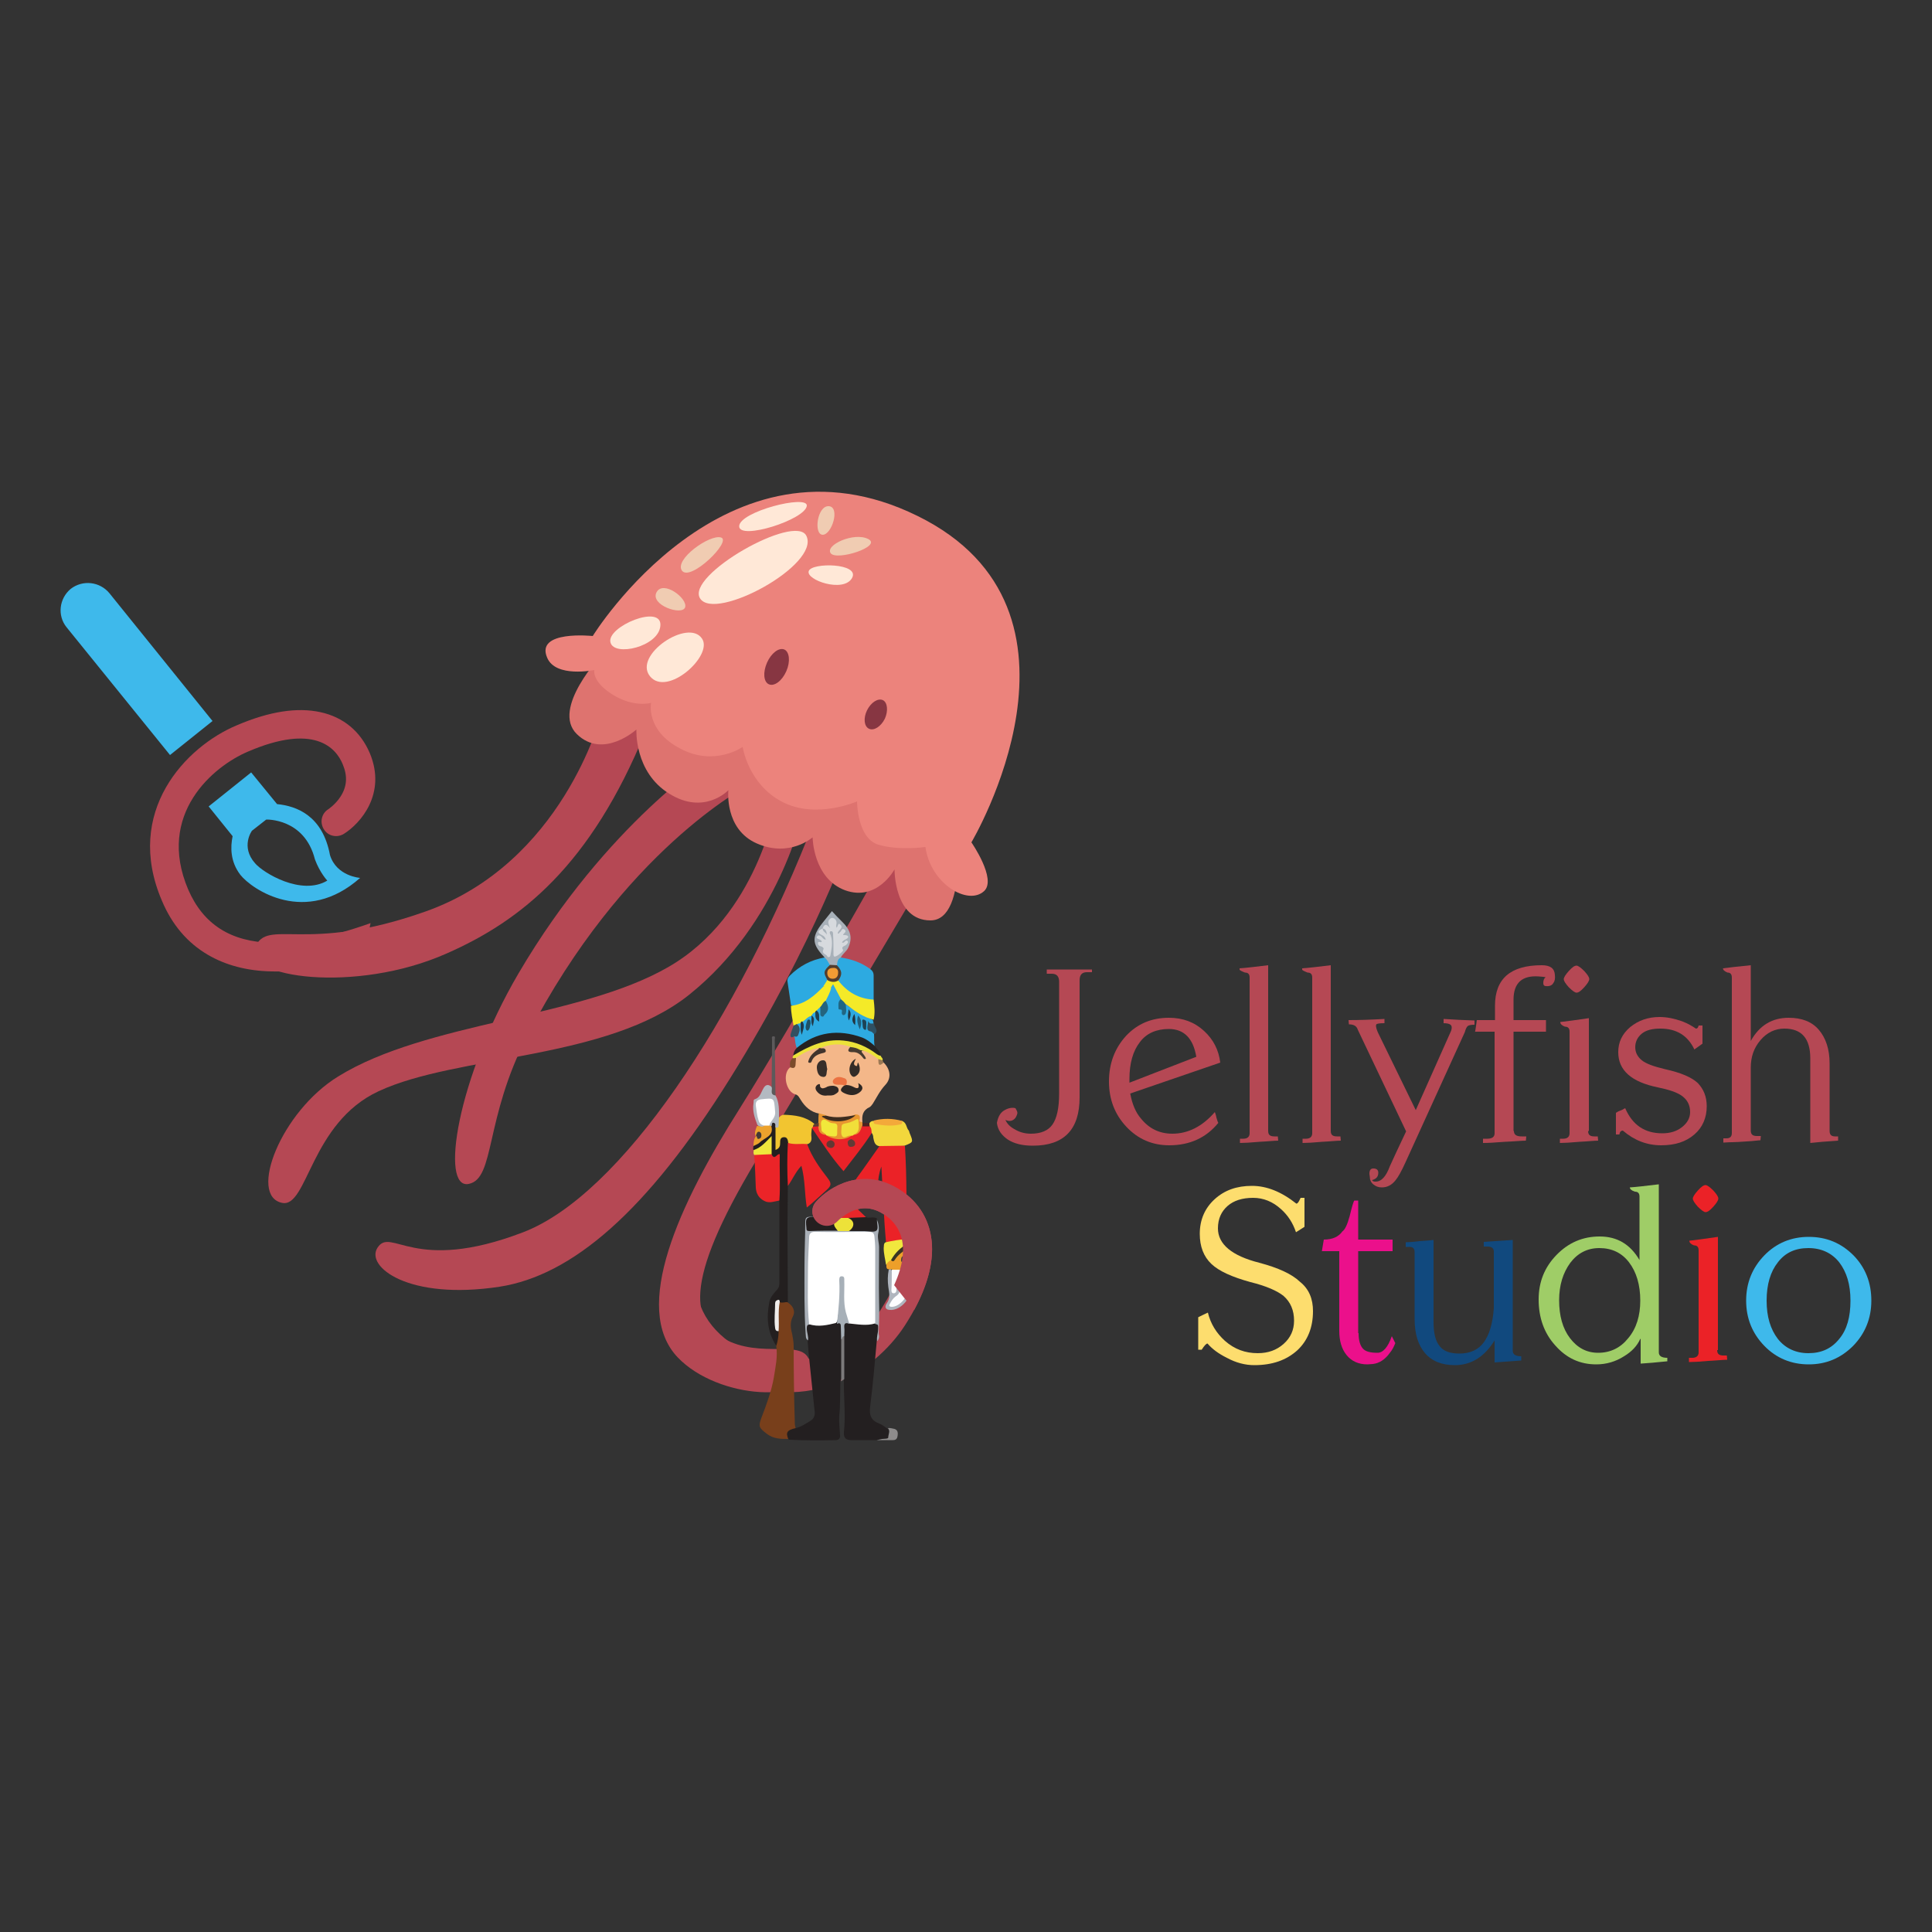 <?xml version="1.0" encoding="UTF-8"?> <svg xmlns="http://www.w3.org/2000/svg" xmlns:xlink="http://www.w3.org/1999/xlink" version="1.1" id="Layer_1" x="0px" y="0px" viewBox="0 0 500 500" style="enable-background:new 0 0 500 500;" xml:space="preserve"><rect x="0" y="0" width="500" height="500" fill="#333333" stroke="none"/> <style type="text/css"> .st0{fill:#B54854;} .st1{fill:#DE736F;} .st2{fill:#EC837C;} .st3{fill:#FFE8D7;} .st4{fill:#F0CCB2;} .st5{fill:#873642;} .st6{fill:#FDDD6E;} .st7{fill:#EB108B;} .st8{fill:#11497E;} .st9{fill:#9FCD67;} .st10{fill:#EB2227;} .st11{fill:#3EB9EB;} .st12{fill-rule:evenodd;clip-rule:evenodd;fill:#F4B789;} .st13{fill-rule:evenodd;clip-rule:evenodd;fill:#231F20;} .st14{fill-rule:evenodd;clip-rule:evenodd;fill:#EB2227;} .st15{fill-rule:evenodd;clip-rule:evenodd;fill:#783F1B;} .st16{fill-rule:evenodd;clip-rule:evenodd;fill:#231F1F;} .st17{fill-rule:evenodd;clip-rule:evenodd;fill:#2EAAE1;} .st18{fill-rule:evenodd;clip-rule:evenodd;fill:#2DAAE1;} .st19{fill-rule:evenodd;clip-rule:evenodd;fill:#EB2428;} .st20{fill-rule:evenodd;clip-rule:evenodd;fill:#EA2228;} .st21{fill-rule:evenodd;clip-rule:evenodd;fill:#F2C530;} .st22{fill-rule:evenodd;clip-rule:evenodd;fill:#AAB1B9;} .st23{fill-rule:evenodd;clip-rule:evenodd;fill:#F2D73C;} .st24{fill-rule:evenodd;clip-rule:evenodd;fill:#F4EA28;} .st25{fill-rule:evenodd;clip-rule:evenodd;fill:#F7EB24;} .st26{fill-rule:evenodd;clip-rule:evenodd;fill:#252221;} .st27{fill-rule:evenodd;clip-rule:evenodd;fill:#A8B1B9;} .st28{fill-rule:evenodd;clip-rule:evenodd;fill:#E92629;} .st29{fill-rule:evenodd;clip-rule:evenodd;fill:#ECE239;} .st30{fill-rule:evenodd;clip-rule:evenodd;fill:#B3B9C1;} .st31{fill-rule:evenodd;clip-rule:evenodd;fill:#242020;} .st32{fill-rule:evenodd;clip-rule:evenodd;fill:#E89630;} .st33{fill-rule:evenodd;clip-rule:evenodd;fill:#AFB5BE;} .st34{fill-rule:evenodd;clip-rule:evenodd;fill:#F1E73E;} .st35{fill-rule:evenodd;clip-rule:evenodd;fill:#ED9F2A;} .st36{fill-rule:evenodd;clip-rule:evenodd;fill:#5C5A5B;} .st37{fill-rule:evenodd;clip-rule:evenodd;fill:#ECA22D;} .st38{fill-rule:evenodd;clip-rule:evenodd;fill:#EFE63C;} .st39{fill-rule:evenodd;clip-rule:evenodd;fill:#F3A93A;} .st40{fill-rule:evenodd;clip-rule:evenodd;fill:#7C7A7B;} .st41{fill-rule:evenodd;clip-rule:evenodd;fill:#8E8C8C;} .st42{fill-rule:evenodd;clip-rule:evenodd;fill:#335060;} .st43{fill-rule:evenodd;clip-rule:evenodd;fill:#393523;} .st44{fill-rule:evenodd;clip-rule:evenodd;fill:#2F5062;} .st45{fill-rule:evenodd;clip-rule:evenodd;fill:#7C4C2B;} .st46{fill-rule:evenodd;clip-rule:evenodd;fill:#4C2321;} .st47{fill-rule:evenodd;clip-rule:evenodd;fill:#9C7954;} .st48{fill-rule:evenodd;clip-rule:evenodd;fill:#5F3C2E;} .st49{fill-rule:evenodd;clip-rule:evenodd;fill:#2F2826;} .st50{fill-rule:evenodd;clip-rule:evenodd;fill:#2D2724;} .st51{fill-rule:evenodd;clip-rule:evenodd;fill:#372E2A;} .st52{fill-rule:evenodd;clip-rule:evenodd;fill:#332B27;} .st53{fill-rule:evenodd;clip-rule:evenodd;fill:#3D2D1F;} .st54{fill-rule:evenodd;clip-rule:evenodd;fill:#EB7242;} .st55{fill-rule:evenodd;clip-rule:evenodd;fill:#41342D;} .st56{fill-rule:evenodd;clip-rule:evenodd;fill:#473B30;} .st57{fill-rule:evenodd;clip-rule:evenodd;fill:#FFFFFF;} .st58{fill-rule:evenodd;clip-rule:evenodd;fill:#A7B0B8;} .st59{fill-rule:evenodd;clip-rule:evenodd;fill:#F0EDEB;} .st60{fill-rule:evenodd;clip-rule:evenodd;fill:#24647E;} .st61{fill-rule:evenodd;clip-rule:evenodd;fill:#206683;} .st62{fill-rule:evenodd;clip-rule:evenodd;fill:#1E5166;} .st63{fill-rule:evenodd;clip-rule:evenodd;fill:#205D7B;} .st64{fill-rule:evenodd;clip-rule:evenodd;fill:#1D4052;} .st65{fill-rule:evenodd;clip-rule:evenodd;fill:#1D4356;} .st66{fill-rule:evenodd;clip-rule:evenodd;fill:#1F394A;} .st67{fill-rule:evenodd;clip-rule:evenodd;fill:#213340;} .st68{fill-rule:evenodd;clip-rule:evenodd;fill:#223C4D;} .st69{fill-rule:evenodd;clip-rule:evenodd;fill:#213746;} .st70{fill-rule:evenodd;clip-rule:evenodd;fill:#513D2E;} .st71{fill-rule:evenodd;clip-rule:evenodd;fill:#F1DF3A;} .st72{fill-rule:evenodd;clip-rule:evenodd;fill:#633733;} .st73{fill-rule:evenodd;clip-rule:evenodd;fill:#633B36;} .st74{fill-rule:evenodd;clip-rule:evenodd;fill:#241F1F;} .st75{fill-rule:evenodd;clip-rule:evenodd;fill:#EDE239;} .st76{fill-rule:evenodd;clip-rule:evenodd;fill:#D7DADE;} .st77{fill-rule:evenodd;clip-rule:evenodd;fill:#F1E83B;} .st78{fill-rule:evenodd;clip-rule:evenodd;fill:#FCFDFF;} .st79{fill-rule:evenodd;clip-rule:evenodd;fill:#48403A;} .st80{fill-rule:evenodd;clip-rule:evenodd;fill:#433936;} .st81{fill-rule:evenodd;clip-rule:evenodd;fill:#F29C34;} </style> <g> <g> <g id="XMLID_115_"> <path id="XMLID_133_" class="st0" d="M155.4,185.5c0,0-9.9,37.9-45.3,50.4c-31.3,11.1-40.8,1.5-44.1,9.3c-3.3,7.8,26,12,49.5,1.6 c19.4-8.5,37.4-22.9,51.5-57.4l-2-6.1L155.4,185.5z"></path> <path id="XMLID_132_" class="st0" d="M184.6,195.6c0,0-27.5,17.3-50.4,56.3c-15.9,27.1-20.4,56-12.9,54.5 c6.9-1.4,4-16.8,15.2-38.4c24.8-48,56.9-64.6,56.9-64.6L184.6,195.6z"></path> <path id="XMLID_131_" class="st0" d="M200.8,208.1c0,0-4.7,28.9-27.9,42.2c-23.1,13.3-62.5,14.1-85.4,28.3 c-14.8,9.1-23.3,30.9-14.5,32.7c6.6,1.4,7.3-20.7,25-28.9c20.4-9.5,59.2-8,80.4-25c23.3-18.7,29.3-46.8,29.3-46.8L200.8,208.1z"></path> <path id="XMLID_130_" class="st0" d="M220.8,215.1c0,0-9.7,28.5-31.8,63.9c-21.7,34.8-41.1,51.1-59.7,54 c-23.6,3.6-34.8-5.2-31.6-10.1c3.6-5.5,9.3,6.9,37.7-4c25-9.6,55.1-54,75.8-107.6L220.8,215.1z"></path> <path id="XMLID_129_" class="st0" d="M229.5,221.7c0,0-22.8,40.8-38.2,65.4c-15.5,24.5-28,51.5-15.9,64.2 c10.5,11,34.7,12.1,34.3,2.4c-0.3-7.8-10.7-2.2-20.6-6.4c-10.5-4.4-12.6-15,6.6-47c19.2-32,43-72.2,43-72.2l-3.8-4.2L229.5,221.7 z"></path> <path id="XMLID_128_" class="st1" d="M155.8,169.4c0,0-13.3,14-6.5,20.6c6.8,6.6,15.4-1.2,15.4-1.2s-0.6,11,8.5,16.6 c9.1,5.7,15.3-0.9,15.3-0.9s-1.1,10.1,7.4,13.8c8.5,3.7,14.4-1.6,14.4-1.6s0.1,10.6,8.4,13.7c8.3,3,12.8-5.4,12.8-5.4 s-0.1,13.2,9.3,13.2c10.1,0,6.7-27.3,6.7-27.3L155.8,169.4z"></path> <path id="XMLID_127_" class="st2" d="M153.4,164.6c0,0,34.2-55.6,84-31.1c49.8,24.4,14,84.5,14,84.5s6.6,9.5,3.3,12.6 c-4.2,3.9-13.9-1.9-15.2-11.4c0,0-6.8,1-12.2-0.6c-5.5-1.7-5.5-11.2-5.5-11.2s-10.6,4.7-19.4,0.1c-8.8-4.6-10.2-14.2-10.2-14.2 s-7.3,5.2-16.2,0.4c-9-4.7-7.5-11.8-7.5-11.8s-4.4,1.3-9.9-2.1c-5.5-3.4-4.8-6.4-4.8-6.4s-10,2.1-12.2-3.2 C138.5,163,153.4,164.6,153.4,164.6z"></path> <path id="XMLID_126_" class="st3" d="M208.7,138.7c-2.8-6-31.4,10.2-27.5,16.2C185.1,160.9,212.3,146.2,208.7,138.7z"></path> <path id="XMLID_125_" class="st4" d="M169.9,153.3c-1.7,3.3,6.6,6.1,7.4,3.9C178.1,154.9,171.6,150,169.9,153.3z"></path> <path id="XMLID_124_" class="st3" d="M181.7,165.3c-3.5-5.4-17.9,4.2-13.5,9.7C172.6,180.5,184.6,169.7,181.7,165.3z"></path> <path id="XMLID_123_" class="st4" d="M224.7,139.5c-3.7-1.9-11.3,1.6-9.7,3.7C216.6,145.2,228.4,141.4,224.7,139.5z"></path> <path id="XMLID_122_" class="st3" d="M220.5,149.6c-2.2,3.9-12,0.5-11.2-1.8C210,145.5,222.7,145.7,220.5,149.6z"></path> <path id="XMLID_121_" class="st4" d="M214.5,131c-3-0.2-4,7.3-1.6,7.4C215.3,138.4,217.5,131.2,214.5,131z"></path> <path id="XMLID_120_" class="st4" d="M186.6,139.1c-2.9-0.9-12.2,5.7-10.1,8.6C178.7,150.6,189.5,140,186.6,139.1z"></path> <path id="XMLID_119_" class="st5" d="M203.5,173.7c-1.1,2.5-3.1,4-4.5,3.4c-1.4-0.6-1.6-3.1-0.5-5.6c1.1-2.5,3.1-4,4.5-3.4 C204.3,168.7,204.6,171.2,203.5,173.7z"></path> <path id="XMLID_118_" class="st5" d="M229,186c-1,2-2.8,3.2-4.1,2.6c-1.3-0.6-1.5-2.8-0.5-4.8c1-2,2.8-3.2,4.1-2.6 C229.7,181.8,229.9,184,229,186z"></path> <path id="XMLID_117_" class="st3" d="M170.9,162c0.6-5.9-14.1,0.2-12.9,4.3C159,170,170.4,167.4,170.9,162z"></path> <path id="XMLID_116_" class="st3" d="M208.8,130.9c0.3-3-17.5,1.5-17.5,5.3C191.3,139.9,208.4,134.5,208.8,130.9z"></path> </g> <g> <path class="st0" d="M274.1,254.1c0-1.4-0.6-2.1-1.9-2.1h-1.3v-1.1h11.7v0.7h-1.3c-1.3,0-1.9,0.7-1.9,2.1V284 c0,8.3-4,12.5-12.1,12.5c-2.7,0-4.8-0.5-6.5-1.6c-1.6-1.1-2.6-2.5-2.8-4.3c0.3-1.6,0.9-2.7,2-3.3c0.7-0.4,1.4-0.6,2-0.6 c0.2,0,0.5,0,0.8,0.1c0.3,0.5,0.5,0.9,0.5,1.2c0,0.3-0.2,0.8-0.5,1.3c-0.4,0.5-0.9,0.8-1.5,0.8c-0.4,0-0.8-0.1-1.1-0.3 c0.4,1,1.2,1.8,2.3,2.4c1.3,0.8,2.7,1.2,4.3,1.2c2.6,0,4.5-0.8,5.6-2.4c1.1-1.6,1.7-4.2,1.7-8V254.1z"></path> <path class="st0" d="M315.3,290.6c-3.1,3.8-7.3,5.8-12.7,5.8c-4.4,0-8.1-1.6-11.1-4.8c-3-3.2-4.5-7.1-4.5-11.7 c0-4.7,1.5-8.6,4.4-11.8c3-3.2,6.7-4.7,11.1-4.7c3.6,0,6.6,1.1,9.1,3.4c2.4,2.2,3.8,4.9,4.2,8.2l-23.3,8c0.5,2.7,1.4,4.9,2.8,6.5 c2.1,2.6,4.8,3.9,8.1,3.9c4.1,0,7.8-1.9,11-5.6c0.1,0.3,0.3,0.8,0.4,1.4C315,289.8,315.1,290.3,315.3,290.6z M292.3,280.2 c3.8-1.5,9.6-3.7,17.3-6.7c-0.8-4.8-3.2-7.2-7.1-7.2c-3.2,0-5.8,1.1-7.5,3.4c-1.8,2.3-2.7,5.5-2.7,9.5V280.2z"></path> <path class="st0" d="M320.8,250.9v-0.3c1.6-0.1,4.1-0.4,7.4-0.8v42.9c0,1,0.5,1.4,1.6,1.4h0.9l0.1,1.1c-1.1,0-2.7,0.2-4.9,0.3 c-2.2,0.2-3.9,0.3-5,0.3v-1.1h0.9c1,0,1.6-0.5,1.6-1.4V253c0-0.9-0.4-1.3-1.2-1.3C321.2,251.3,320.8,251.1,320.8,250.9z"></path> <path class="st0" d="M337,250.9v-0.3c1.6-0.1,4.1-0.4,7.4-0.8v42.9c0,1,0.5,1.4,1.6,1.4h0.9l0.1,1.1c-1.1,0-2.7,0.2-4.9,0.3 c-2.2,0.2-3.9,0.3-5,0.3v-1.1h0.9c1,0,1.6-0.5,1.6-1.4V253c0-0.9-0.4-1.3-1.2-1.3C337.4,251.3,337,251.1,337,250.9z"></path> <path class="st0" d="M373.6,264.8v-1.1c2.7,0.2,5.3,0.3,8,0.4v1.1c-0.8,0-1.4,0.1-1.7,0.3s-0.6,0.8-0.8,1.6l-15.4,33.8 c-1,2.2-1.9,3.8-2.5,4.5c-1,1.3-2.2,1.9-3.6,1.9c-0.9,0-1.6-0.3-2.2-0.8c-0.6-0.5-0.9-1.2-0.9-2l-0.1-0.7c0-0.9,0.3-1.4,1-1.4 c0.9,0,1.3,0.4,1.3,1.1c0,1-0.5,1.6-1.6,1.9c0,0.1,0.1,0.2,0.3,0.3c0.1,0.1,0.3,0.1,0.6,0.1c1.5,0,2.7-1.3,3.7-4 c0.9-2,2.3-5,4.2-9l-12.5-26.3c-0.3-1-1.1-1.4-2.3-1.4l-0.1-1.1c2.8,0,5.9-0.1,9.3-0.3v1.1c-1.2,0-1.9,0.1-2.1,0.3l-0.1,0.3 c0,0.5,0.2,1.1,0.5,1.8l9.8,20.1l9-20.2c0.2-0.4,0.3-0.8,0.3-1.2c0-0.3-0.1-0.5-0.3-0.7C375,264.9,374.3,264.8,373.6,264.8z"></path> <path class="st0" d="M391.8,292.7c0,1,0.7,1.4,2,1.4h1.2l-0.1,1.1c-1.2,0-3,0.2-5.5,0.3c-2.5,0.2-4.3,0.3-5.6,0.3v-1.1h1.1 c1.3,0,1.9-0.5,1.9-1.4V267h-5.1c0,0.4,0.2-0.6,0.5-3h4.7v-3.7c0-7,4-10.5,12.1-10.5c2.2,0,3.3,0.8,3.4,2.5 c0.1,0.9,0,1.6-0.4,2.1c-0.3,0.6-1,0.9-1.9,0.8c-0.5,0-0.7-0.3-0.7-0.8c0-0.7,0.2-1.2,0.6-1.5l-0.6-0.1l-1.2-0.1 c-4.3-0.3-6.5,1.7-6.5,6v5.3h8.4v3h-8.4V292.7z"></path> <path class="st0" d="M411,292.7c0,1,0.5,1.4,1.6,1.4h0.9l0.1,1.1c-1.1,0-2.7,0.2-4.9,0.3c-2.2,0.2-3.9,0.3-5,0.3v-1.1h0.9 c1,0,1.6-0.5,1.6-1.4V267c0-0.9-0.4-1.3-1.2-1.3c-0.8-0.3-1.2-0.7-1.2-1.2c1.6-0.2,4.1-0.5,7.4-1V292.7z M404.7,253.4 c0-0.4,0.4-1.1,1.3-2.1c0.9-1,1.5-1.4,2-1.4c0.4,0,1.1,0.5,2,1.4c0.9,1,1.3,1.6,1.3,2.1c0,0.4-0.4,1.1-1.3,2.1 c-0.9,1-1.5,1.4-2,1.4c-0.4,0-1.1-0.5-2-1.4C405.2,254.6,404.7,253.9,404.7,253.4z"></path> <path class="st0" d="M441.7,286.3c0,3-1.1,5.5-3.2,7.3c-2.2,1.9-5,2.8-8.6,2.8c-3.7,0-7-1.3-9.9-3.8c-0.5,0-0.8,0.3-0.9,1h-0.9 v-5.6c0.3-0.2,0.6-0.4,1.2-0.6s0.9-0.5,1.2-0.6c1.9,4.4,5.1,6.5,9.6,6.5c2,0,3.7-0.5,5.1-1.6c1.4-1.1,2.1-2.4,2.1-3.9 c0-1.8-0.7-3.1-2-4.1c-1.3-1-3.5-1.7-6.4-2.3c-6.8-1.4-10.2-4.4-10.2-9.1c0-2.6,1-4.7,3.1-6.5c2.1-1.7,4.6-2.6,7.6-2.6 c1.9,0,3.8,0.4,5.8,1.1c1.6,0.6,2.7,1.3,3.6,1.9c0.4,0,0.6-0.3,0.7-0.8h1v4.7c-0.7,0.5-1.4,1-2.1,1.5c-1.7-3.6-4.6-5.4-8.8-5.4 c-2.1,0-3.7,0.4-4.8,1.3c-1.1,0.9-1.7,2.1-1.7,3.5c0,1.4,0.6,2.5,1.7,3.4c1.1,0.9,3.1,1.6,6,2.3c4.1,0.9,6.9,2.1,8.5,3.6 C440.9,281.9,441.7,283.8,441.7,286.3z"></path> <path class="st0" d="M473.5,292.7c0,1,0.5,1.4,1.4,1.4h0.8v1.1c-3.1,0.2-5.5,0.4-7.2,0.6v-21.9c0-5.1-2.2-7.7-6.7-7.7 c-2.4,0-4.5,1-6.2,3c-1.7,2-2.5,4.3-2.5,7.1v16.3c0,1,0.5,1.4,1.6,1.4h1l-0.1,1.1c-0.5,0-1.7,0.2-3.6,0.3 c-1.6,0.1-2.8,0.2-3.7,0.2c-0.2,0-1,0-2.3,0.1v-1.1h0.8c1,0,1.4-0.5,1.4-1.4V253c0-0.9-0.4-1.3-1.1-1.3c-0.8-0.3-1.2-0.7-1.2-1.1 c1.6-0.2,4-0.5,7.2-0.8v19.6c2.2-4,5.5-6,9.8-6c3.4,0,6,1,7.8,3.1c1.8,2.1,2.8,5,2.8,8.7V292.7z"></path> </g> <g> <path class="st6" d="M339.8,339.3c0,4.3-1.4,7.7-4.1,10.2c-2.8,2.5-6.4,3.8-11.1,3.8c-2.3,0-4.7-0.6-7.1-1.9 c-2.2-1.1-3.8-2.3-5-3.7c-0.3,0-0.8,0.5-1.5,1.6h-0.9v-8.4c0.6-0.3,1.4-0.7,2.5-1.2c0.7,2.9,2.2,5.3,4.4,7.3 c2.5,2.2,5.3,3.2,8.5,3.2c2.7,0,4.9-0.8,6.7-2.4c1.8-1.6,2.7-3.6,2.7-6c0-2.7-0.9-4.8-2.7-6.4c-1.6-1.3-4.5-2.6-8.6-3.6 c-4.7-1.3-8.1-2.8-10.1-4.7c-2-1.9-3-4.5-3-7.8c0-3.6,1.3-6.6,3.8-8.9c2.6-2.4,5.8-3.5,9.7-3.5c3.8,0,7.6,1.5,11.5,4.6 c0.3,0,0.6-0.4,1-1.3l0.1-0.2h1v7.5c-0.5,0.3-1.2,0.8-2.2,1.4c-0.8-2.4-2.1-4.4-3.9-6c-2.1-1.9-4.5-2.9-7.2-2.9 c-2.8,0-5,0.7-6.6,2.1c-1.6,1.4-2.5,3.3-2.5,5.8c0,4.1,3.6,7.1,10.7,8.9c4.9,1.3,8.4,2.9,10.5,4.9 C338.8,333.6,339.8,336.2,339.8,339.3z"></path> <path class="st7" d="M351.6,345c0,1.9,0.4,3.2,1.1,4c0.7,0.8,2,1.1,3.8,1.1c1.4,0,2.7-1.4,3.7-4.3l0.9,1.8 c-0.4,1-0.8,1.8-1.4,2.5c-1.2,1.7-2.7,2.7-4.4,2.9c-0.5,0-0.9,0.1-1.4,0.1c-2.3,0-4.1-0.8-5.4-2.4c-1.3-1.6-1.9-3.7-1.9-6.3 v-20.6h-4.5l0.5-3c2.2,0,3.8-0.7,4.8-2.1c0.7-0.5,1.3-1.8,1.9-4c0.6-2.5,1-3.8,1.2-4h1v10.1h8.9v3h-8.9V345z"></path> <path class="st8" d="M391.5,349.6c0,0.9,0.7,1.4,2.2,1.4v1.1c-1.6,0.1-3.9,0.3-6.9,0.5v-5.7c-2.6,4.2-6,6.4-10.3,6.4 c-3.3,0-5.9-1-7.7-3.1c-1.8-2.1-2.7-5-2.7-8.9v-17.3c0-0.9-0.5-1.4-1.5-1.3h-0.8v-1.2c0.8,0,2-0.1,3.6-0.3 c1.6-0.1,2.8-0.2,3.6-0.3v21.3c0,2.8,0.5,4.9,1.6,6.2c1,1.3,2.7,1.9,5.1,1.9c2.8,0,4.9-1,6.3-2.9c1.4-1.9,2.3-4.8,2.6-8.8v-14.7 c0-0.9-0.6-1.3-1.7-1.3H384v-1.2c1.7-0.1,4.2-0.3,7.5-0.5V349.6z"></path> <path class="st9" d="M424.5,346.5c-0.8,1.8-2.2,3.3-4.2,4.5c-2.2,1.4-4.6,2.1-7.2,2.1c-4.2,0-7.7-1.6-10.6-4.9 c-2.9-3.2-4.3-7.2-4.3-11.9c0-4.5,1.5-8.3,4.6-11.5c3.1-3.2,6.8-4.8,11.2-4.8c4.5,0,7.9,2,10.3,6.1v-16.4c0-0.9-0.4-1.3-1.2-1.3 c-0.9-0.3-1.3-0.7-1.3-1.1c1.6-0.1,4.1-0.4,7.5-0.8V350c0,0.9,0.7,1.4,2.2,1.4v0.9c-2.9,0.3-5.2,0.5-6.9,0.6V346.5z M424.5,336.6 c0-4.1-1-7.4-2.9-9.9c-1.9-2.5-4.5-3.7-7.7-3.7c-3.1,0-5.6,1.3-7.5,3.8c-1.9,2.6-2.9,5.8-2.9,9.7c0,4,0.9,7.3,2.8,9.8 c1.9,2.5,4.3,3.8,7.3,3.8c3.2,0,5.8-1.3,7.8-3.8C423.5,343.8,424.5,340.5,424.5,336.6z"></path> <path class="st10" d="M444.4,349.4c0,1,0.5,1.4,1.6,1.4h0.9l0.1,1.1c-1.1,0-2.7,0.2-4.9,0.3c-2.2,0.2-3.9,0.3-5,0.3v-1.1h0.9 c1,0,1.6-0.5,1.6-1.4v-26.4c0-0.9-0.4-1.3-1.2-1.3c-0.8-0.3-1.2-0.7-1.2-1.2c1.6-0.2,4.1-0.5,7.4-1V349.4z M438.1,310.2 c0-0.4,0.4-1.1,1.3-2.1c0.9-1,1.5-1.4,2-1.4c0.4,0,1.1,0.5,2,1.4c0.9,1,1.3,1.6,1.3,2.1c0,0.4-0.4,1.1-1.3,2.1 c-0.9,1-1.5,1.4-2,1.4c-0.4,0-1.1-0.5-2-1.4C438.5,311.3,438.1,310.6,438.1,310.2z"></path> <path class="st11" d="M484.3,336.6c0,4.6-1.6,8.5-4.7,11.7c-3.2,3.2-7,4.8-11.5,4.8c-4.5,0-8.4-1.6-11.5-4.8 c-3.1-3.2-4.7-7.1-4.7-11.7c0-4.6,1.6-8.5,4.7-11.7c3.1-3.2,7-4.8,11.5-4.8c4.6,0,8.4,1.6,11.6,4.8 C482.8,328.1,484.3,332,484.3,336.6z M478.9,336.6c0-4.2-1-7.4-2.9-9.9c-1.9-2.4-4.6-3.7-8-3.7c-3.4,0-6,1.2-7.9,3.7 c-1.9,2.4-2.9,5.7-2.9,9.9c0,4.2,1,7.4,2.9,9.9c1.9,2.4,4.6,3.7,7.9,3.7c3.4,0,6-1.2,8-3.7C478,344.1,478.9,340.8,478.9,336.6z"></path> </g> <g> <g> <path class="st11" d="M54,208.7l6.2,7.7c-0.6,2.9-0.6,6.6,2,10c3,3.8,16.9,13.3,31,0.8c0,0-6.1-0.4-7.8-5.9 c-1.9-10.2-8.6-12.7-13.7-13.2l-6.7-8.2L54,208.7z M65.2,215l3.7-2.9c0,0,9.9-0.4,12.6,10.3c1.3,3.5,3.2,5.5,3.2,5.5 c-6.7,4-16.6-2-18.7-4.5C62.2,219.1,65.2,215,65.2,215z"></path> <path class="st11" d="M18.3,152.4c3.1-2.4,7.5-1.9,10,1.1l26.7,33.1l-11,8.8l-26.8-33.1C14.8,159.3,15.3,154.9,18.3,152.4z"></path> </g> </g> <g> <path class="st0" d="M95.2,242.3c0.2-1.1,0.5-2.3,0.7-3.4c-9.8,3.5-18.3,5.2-25.4,5.1c-10.8-0.2-17.9-4.8-21.8-13.8 c-8.3-19.5,6.5-31.9,15.5-35.7c17-7.3,22.7-1.1,24.5,3.3c1.3,3.1,1.1,5.8-0.6,8.4c-1.3,2-3.1,3.2-3.1,3.2 c-1.8,1.1-2.3,3.4-1.2,5.2c1.1,1.8,3.4,2.3,5.2,1.2c4.3-2.7,11.1-10.4,6.7-20.9c-2.4-5.6-6.8-9.3-12.8-10.6 c-6-1.3-13.2-0.2-21.6,3.4C48.1,193.2,32,210,41.9,233.1c2.6,6.2,6.6,10.9,11.9,14c4.6,2.7,10.2,4.2,16.6,4.3 c6.9,0.2,15-1.2,23.9-4.1C94.5,245.7,94.8,244,95.2,242.3z"></path> </g> <g> <path class="st0" d="M241.2,322.3c-0.3-6.1-3.2-11.1-8.3-14.4c-9.6-6.2-18.4-0.7-21.7,3.1c-1.4,1.5-1.2,3.9,0.3,5.3 c1.6,1.4,3.9,1.2,5.3-0.3c0,0,1.4-1.5,3.6-2.5c2.9-1.3,5.6-1,8.4,0.8c4,2.6,9.1,9.2-0.9,24.7c-4.4,6.8-21,20.1-37.8,9.2 c-7.5-4.8-10.9-11.7-10.2-20.9c-2.5,0.6-5.1,1.3-7.6,2c0,4,0.6,7.8,1.9,11.1c2.2,5.7,6.1,10.4,11.8,14.1 c21.1,13.6,40.4,0.6,48.2-11.5C239.1,335.4,241.5,328.4,241.2,322.3z"></path> </g> </g> <g> <path class="st12" d="M228.7,275c1.7,1.7,2.1,4,0.4,5.8c-1.4,1.5-2.2,3.2-3.2,4.8c-0.2,0.3-0.5,0.7-0.8,0.9 c-1.8,0.8-2.1,2.2-1.9,3.9c-0.3,0.5-0.6,0.4-0.8,0c-0.2-0.5-0.2-1,0-1.7c-0.5,0.5-0.9,0.3-1.3,0.3c-2.4,0.5-4.7,0.9-7.1,0.2 c-0.7-0.3-1.5-0.3-2-1c-2.2-0.4-3.7-1.8-4.8-3.6c-0.4-0.6-0.6-1.2-1.4-1.4c-2.3-0.6-3.4-5.2-1.4-6.9c1.3-0.4,1-1.7,1.4-2.6 c1.7-1.5,3.6-2.6,6-2.5c0.5,0.6,0,0.9-0.3,1.1c-0.6,0.5-1.1,1.1-1.5,1.8c0.7-1.1,1.9-1.5,3-1.9c0.1-0.6-0.9-0.5-0.6-1.1 c2.5-1.3,5.1-1.5,7.7-0.3c0.2,0.8,0.4,1.4,1.4,1.3c0.8,0,1.3,0.6,1.8,1.1c0.1,0.2,0.2-0.2,0.1-0.1c0,0-0.1,0-0.1-0.1 c-0.3-0.3-0.5-0.7-0.2-1.1c1.9-0.3,3.1,1,4.4,2.1C227.6,274.4,227.7,275.2,228.7,275z"></path> <path class="st13" d="M205.9,369.6c1.4-0.3,2.5-1.1,3.7-1.8c1.1-0.6,1.4-1.6,1.2-2.8c-0.5-4.8-1-9.6-1.5-14.5 c-0.1-1.2-0.2-2.5-0.3-3.7c-0.4-1.1-0.4-2.2-0.4-3.4c0-0.5,0.1-0.9,0.7-1c2.4,0.3,4.8,0,7.2-0.2c1.1-0.2,1.4,0.5,1.4,1.3 c0.1,1.1,0,2.2,0,3.4c0,2.8,0,5.7,0,8.5c0,0.7,0,1.4-0.4,2.1c-0.1,3,0,5.9-0.3,8.9c-0.1,1.6,0.1,3.3,0.2,5 c0.1,0.9-0.4,1.3-1.1,1.3c-4,0.1-8,0.1-12-0.1c-0.1,0-0.3-0.2-0.4-0.2c-1.2-0.4-0.7-1.3-0.4-1.9 C204,369.5,204.8,369.2,205.9,369.6z"></path> <path class="st13" d="M226.9,372.7c-2.2,0-4.4,0-6.6,0c-1.3,0-2-0.5-1.9-2c0.5-4.6-0.1-9.3,0-13.9c-0.5-0.6-0.4-1.2-0.4-1.9 c0-3,0-6,0-9c0-0.8,0-1.5,0-2.3c0-1.1,0.5-1.7,1.7-1.5c2.3,0.2,4.6,0.5,6.9,0.2c0.7,0.1,0.7,0.6,0.7,1.2c0,1.2-0.1,2.4-0.4,3.6 c-0.5,5.6-1,11.3-1.7,16.9c-0.3,2.2,0.2,3.6,2.3,4.4c0.8,0.3,1.4,0.8,2.1,1.3c1.2,0.6,0.7,1.6,0.5,2.4c-0.2,0.9-1,0.5-1.5,0.5 C228.1,372.7,227.5,372.5,226.9,372.7z"></path> <path class="st14" d="M234.2,296.6c0.5,8,0.4,16.1,0.4,24.1c-1.7,0.9-3.5,1-5.3,0.8c-0.6-6.5-0.8-13-1.2-19.6 c-1.2,3.2-0.9,6.5-1,9.9c-1,0.1-1.3-0.8-1.8-1.3c-1.2-1.1-2.3-2.4-3.5-3.5c-0.8-0.7-0.6-1.3-0.1-2.1c2-2.7,3.9-5.5,5.9-8.3 C229.7,295.9,231.9,295.9,234.2,296.6z"></path> <path class="st15" d="M205.9,369.6c-2.2,0.5-2.6,1.1-1.9,2.8c-1.9,0-3.8,0-5.5-1.3c-2.1-1.6-2.3-1.9-1.4-4.3 c1.3-3.4,2.6-6.9,3.2-10.5c0.4-2.6,1-5.2,0.6-7.9c-0.3-1.3,0.1-2.7,0.2-4c0-1.8,0-3.6,0-5.4c0-0.7-0.1-1.4,0.4-1.9 c0.8-0.5,1.6-0.5,2.4,0c1.4,0.9,2,2.3,1.3,3.6c-0.8,1.5-0.6,3-0.2,4.5c0.2,1.1,0.4,2.1,0.4,3.2c0,6.7,0.1,13.3,0.3,20 C205.7,368.8,205.8,369.2,205.9,369.6z"></path> <path class="st16" d="M201.5,344.5c0,1.3-0.2,2.6-0.6,3.8c-2.3-3.5-2.6-7.3-1.8-11.3c0.2-1.2,1-2.1,1.8-3c0.5-0.5,0.8-1,0.8-1.8 c0-7,0-14.1,0-21.1c0-0.2-0.1-0.4-0.2-0.6c-0.5-2.2-0.1-4.4-0.2-6.7c0-0.7,0-1.3,0-2c0-1.2,0.4-2.7-1.7-2.5 c-0.1,0-0.2-0.2-0.3-0.3c-0.3-1.3-0.1-2.6-0.2-4c-0.9,0.9-1.8,1.6-2.8,2.2c-0.4,0.3-0.9,0.6-1.4,0.3c0-0.4,0.1-0.8,0.1-1.1 c0.4-0.9,1.3-1.3,2.1-1.8c1.5-0.9,2.4-2,2.1-3.8c0.1-0.5,0.4-0.9,1-0.7c0.6,0.1,0.7,0.7,0.7,1.2c0,1.6,0,3.2,0.1,5.1 c0.6-1.1,0.3-2.6,1.9-2.4c1,0.1,1.2,1,1.3,1.9c0,3.6,0.4,7.3-0.3,10.9c0,3.5-0.1,7-0.1,10.5c0,6.6,0.1,13.1,0.1,19.7 c-0.7-0.1-1.4,0.3-2.1,0c-0.5-0.1-0.7,0.2-0.7,0.6c-0.1,2.1-0.2,4.3,0,6.4C201.2,344.2,201.4,344.4,201.5,344.5z"></path> <path class="st17" d="M206.2,271.2c-0.4-0.9-0.4-2-0.6-3c1.2-1,0.7-2.2,0.6-3.4c0.3-0.4,0.6-0.4,1-0.2c0.4,0.4,0.3,0.9,0.3,1.3 c0.1-0.4,0-1-0.1-1.5c0.7-0.8,1.3-1.7,2.6-1.6c0.3,0.4,0.3,0.8,0.4,1.3c0-0.5,0-0.9-0.4-1.3c0-0.7,0.3-1,1-0.9 c0.4,0.4,0.3,1,0.5,1.4c0.1-0.6-0.2-1.2-0.4-1.7c0.1-0.6,0.4-1,1.1-1c0.5,0.4,0.2,1.2,0.6,1.7c1.6-0.9,0.7-2.2,0.6-3.3 c0.2-1.2,0.9-2.3,1.2-3.5c0.5-0.9,1.1-1.1,1.6,0c0.6,1,1.2,2,1.4,3.2c-0.8,1.2-0.1,2.2,0.6,3.1c0.6-0.5,0-1.3,0.5-1.8 c0.1,0,0.2-0.1,0.3,0c2.2,1.5,4.6,2.7,6.9,4c0.1,0.3,0.1,0.6,0.2,0.9c-0.2,0.2-0.4,0.3-0.6,0.5c-0.3,0.3-0.7-0.3-0.8,0.1 c-0.1,0.4,0,1,0.6,1c0.7,0.1,0.9,0.5,0.9,1.2c0.1,1.1-0.1,2.1,0.2,3.2c-0.5,0.3-0.8,0-1.1-0.3c-4.4-4.1-13.5-3.4-17.9,0.1 C207.2,270.9,206.8,271.2,206.2,271.2z"></path> <path class="st14" d="M203.9,306.9c-0.2-3.7-0.2-7.4,0-11.1c1.7-0.4,3.4-0.5,5,0.3c1.2,3.3,3.2,6.1,5.3,8.8c1,1.3,1,1.9-0.2,3 c-1.7,1.5-3.3,3.1-5.2,4.6c-0.6-3.6-0.4-7.1-1.4-10.8C205.8,303.4,205.1,305.3,203.9,306.9z"></path> <path class="st18" d="M204.7,260.1c-0.3-2-0.6-4.1-0.9-6.1c-0.1-0.6,0.2-1.1,0.6-1.5c2.5-2.5,5.5-4.1,9-4.7c1.1,0.1,1.2,1,1.5,1.9 c-0.7,1.3-1.4,2.6-0.7,4.1c-0.1,0.7-0.6,1.2-1,1.8c-1.8,2-3.6,3.9-6.4,4.6C206.2,260.3,205.4,260.5,204.7,260.1z"></path> <path class="st19" d="M199.7,298.7c0.7,1.8,1.3-0.2,2.1,0c-0.1,4,0.2,8-0.1,12c-1.3,0.2-2.6,0.8-3.9,0.1c-1.4-0.7-2.1-1.9-2.2-3.4 c-0.1-2.8-0.2-5.6-0.4-8.4C196.6,298,198.2,298.2,199.7,298.7z"></path> <path class="st18" d="M217.6,247.8c2.7,0.4,5.3,1.3,7.5,2.9c0.7,0.5,1,1,1,1.8c0,2.1,0,4.1,0,6.2c-0.8,0.8-1.7,0.2-2.5,0 c-2.8-0.8-5.4-2.2-6.9-4.9c0.5-1.4,0.6-2.7-0.4-3.9C216.2,248.9,216.2,247.9,217.6,247.8z"></path> <path class="st20" d="M225.6,293.2c-2.2,3.5-4.8,6.6-7.3,9.9c-3.1-3.5-5.6-7.4-8.2-11.2c-0.2-0.3,0-0.4,0.2-0.6 c0.5-0.2,0.9-0.2,1.4,0c0.7,0.6,0.7,2,2,2.1c0.1,0,0.3,0.1,0.4,0.2c2,0.9,4.1,1,6.1,0c0.1-0.1,0.3-0.1,0.4-0.2 c0.9-0.1,1.6-0.5,1.9-1.4c0.1-0.4,0.3-0.6,0.7-0.8c0.5-0.2,1.1-0.1,1.7,0C225.8,291.7,226,292.4,225.6,293.2z"></path> <path class="st21" d="M210.4,291.6c-0.1,0.1-0.2,0.2-0.3,0.4c-0.1,0.8-0.2,1.6-0.1,2.3c0.1,0.9-0.2,1.5-1,1.8 c-1.7-0.2-3.4,0.2-5-0.3c-0.1-0.7-0.2-1.6-1.2-1.5c-0.9,0.1-0.9,0.8-0.9,1.5c0,0.7-0.1,1.4-1.2,1.8c0-2.1,0-4,0-5.9 c0.9-0.6,0.1-1.8,0.9-2.5c0.4-0.4,0.7-0.7,1.3-0.7c2.8,0.1,5.5,0.4,7.8,2.3C211,291.1,211,291.1,210.4,291.6z"></path> <path class="st22" d="M227,347.1c-0.2-1.2,0.3-2.2,0.3-3.4c0-0.6,0-1-0.7-1c-0.6-0.7-0.5-1.6-0.5-2.4c0-5.7,0-11.4,0-17.1 c0-3.7-0.1-3.8-3.8-3.8c-3.4,0-6.9,0-10.3,0c-1.8,0-1.9,0.2-2.1,2c-0.5,5.6-0.3,11.3-0.3,16.9c0,0.9,0,1.8,0.2,2.7 c0.1,0.6,0.2,1.3-0.3,1.8c-0.7,0-0.7,0.5-0.7,1.1c0,1,0.5,2,0.3,3c-0.7-0.5-0.5-1.2-0.6-1.8c-0.4-5.8-0.3-11.7-0.3-17.5 c0-3.8,0.2-7.6,0.2-11.4c0-1.1,0.4-1.3,1.4-1.3c1,0,2,0.2,2.9-0.2c0.2,0.1,0.2,0.3,0.1,0.5c-0.7,0.7-1.5,0.5-2.4,0.5 c-1,0-1.3,0.5-1.3,1.5c0,0.9,0.6,1.1,1.3,1.1c2.1-0.1,4.3,0,6.4,0c0.8,0,1.6,0,2.4,0c1.9,0,3.7-0.1,5.6,0c1.1,0.1,1.6-0.3,1.6-1.5 c0-0.5,0-0.9,0.5-1.3c0.5,1.2,0.7,2.3,0.4,3.6c-0.3,1.2,0.2,2.5,0.2,3.7c0,4.7-0.1,9.5,0,14.2c0.1,2.7,0,5.5-0.1,8.2 C227.6,345.9,227.5,346.6,227,347.1z"></path> <path class="st23" d="M225.6,293.2c-0.1-0.6,0-1.2-0.5-1.7c-0.3-0.2-0.3-0.5-0.1-0.8c0.2-0.4,0.6-0.6,1-0.6c2.5,1.1,5,1.2,7.4,0 c1.3,0.4,1.1,1.8,1.8,2.5c0.1,0.1,0.1,0.4,0.2,0.6c1,2.4,1,2.4-1.3,3.3c-2.2,0-4.4,0.1-6.7,0.1c-1.1-0.3-1.2-1.3-1.4-2.2 C226,294,225.9,293.6,225.6,293.2z"></path> <path class="st24" d="M216.9,253.7c2.3,3,5.3,4.8,9.2,5c0.2,1.7,0.4,3.5,0,5.2c-2.5-0.6-4.6-2-6.6-3.6c-0.2-0.2-0.4-0.3-0.6-0.4 c-0.7-0.2-1.2-0.6-1.3-1.4c-0.7-1.3-1.3-2.5-2-3.8c-0.2,0.3-0.3,0.5-0.5,0.8c-0.6-0.4-1.4,0.1-2-0.3c0.3-0.5,0.7-1,1-1.6 C215.1,253.5,216,253.8,216.9,253.7z"></path> <path class="st25" d="M213.1,255.3c0.7-0.1,1.4-0.8,2,0.3c-0.2,1.2-0.9,2.3-1.4,3.4c-0.3,0.7-0.6,1.4-1.4,1.6 c-0.3,0.3-0.7,0.6-1,1c0,0.1-0.1,0.2-0.3,0.3c-0.5,0.2-0.8,0.5-1,1l0,0c-1,0.2-1.6,1.1-2.4,1.6c-0.1,0.1-0.2,0.3-0.4,0.3 c-0.3,0.1-0.7,0-1,0.4c-0.2,0.4-0.4,0.5-0.8,0.4c-0.3-1.8-0.7-3.5-0.7-5.3C208.3,259.9,210.8,257.7,213.1,255.3z"></path> <path class="st26" d="M206.2,271.2c5.1-4.2,10.8-4.9,16.9-2.7c1.3,0.5,2.4,1.4,3.4,2.3c0.4,0.8,1.5,1.3,1.3,2.4 c-0.6,0.4-1.1,0-1.5-0.3c-3.3-2.3-6.8-3.3-10.8-3.1c-2.8,0.2-5.2,1.2-7.7,2.3c-0.8,0.4-1.4,1.2-2.5,1 C205.4,272.3,205.7,271.7,206.2,271.2z"></path> <path class="st27" d="M217.6,247.8c-0.9,0.4-0.9,1.3-1,2.1c-0.6,0.4-1.2,0.3-1.8-0.1c-0.4-0.7-0.7-1.4-1.3-1.9 c-3-3.2-3.9-5-0.6-9.1c0.8-1,1.6-2,2.4-3c0.8,0.9,1.7,1.8,2.5,2.6c2.4,2.3,2.9,4.3,1.7,6.9C219.1,246.2,218.1,246.8,217.6,247.8z"></path> <path class="st28" d="M212.8,314.9c0-0.1,0-0.2,0-0.3c1.7-1.3,3.1-2.9,4.5-4.4c0.6-0.7,1-0.7,1.7-0.1c1.7,1.7,3.4,3.2,5.1,4.9 c-0.6,0.8-1.4,0.6-2.2,0.6c-0.8,0.1-1.5-0.1-2.3,0c-0.7,0-1.5,0-2.2,0C215.9,315.4,214.3,315.6,212.8,314.9z"></path> <path class="st29" d="M205.4,273.1c4-2.4,8.1-4.3,12.9-3.8c3.2,0.3,6.1,1.6,8.6,3.5c0.3,0.2,0.6,0.4,1,0.4 c0.1,0.4,0.7,0.7,0.5,1.2c-0.5,0.4-0.8,0-1.1-0.3c-1.4-1-2.7-2-4.4-2.3c-1,0-2-0.2-2.8-0.9c-2.7-1-5.3-0.7-7.8,0.3l-0.1,0 c-2.3,0.2-4.3,1.3-6.1,2.5c-0.3,0.2-0.5,0.6-0.9,0.1C205,273.6,205.2,273.4,205.4,273.1z"></path> <path class="st30" d="M201.6,289.3c0,0.7-0.1,1.3-0.1,2c0,0.7-0.5,0.5-0.8,0.5c-0.2-0.4,0.2-1-0.4-1.2c-0.6-0.2-0.5,0.4-0.6,0.8 c-0.2,0.2-0.5,0.1-0.7-0.1c-0.2-0.5,0-1,0.3-1.3c1.2-1.1,0.9-2.6,0.9-3.9c0-1-0.6-1.5-1.6-1.4c-2.4,0.2-2.5,0.5-2.3,2.9 c0.1,1.5,0.8,2.7,1.6,3.8c-0.7,0.4-1.3,0.3-1.9-0.3c-0.7-1.8-1.3-3.6-1-5.5c0.1-0.4-0.1-1,0.3-1.1c1.4-0.4,1.6-1.7,2.2-2.7 c0.5-1,1.2-1.4,2.2-0.5c0.8,0.5,0.2,1.7,1,2.2C201.7,285.3,201.6,287.3,201.6,289.3z"></path> <path class="st31" d="M219.4,315.2c1.6-0.1,3.1-0.1,4.7-0.2c0.9,0.4,2-0.3,2.9,0.4c-0.2,1.1,0.5,2.5-0.2,3.1 c-0.7,0.5-2.1,0.1-3.1,0.1c-1.3,0-2.7,0-4,0c-0.1,0-0.2-0.1-0.2-0.2C220.6,317.3,220.1,316.2,219.4,315.2z"></path> <path class="st32" d="M220.4,293.9c-1.8,1.3-4.6,1.2-6.6-0.1c0.2-0.3,0.5-0.3,0.8-0.3c1.4,0,1.9-0.6,1.6-1.9 c-0.1-0.4-0.3-0.5-0.6-0.5c-0.4,0-0.7-0.2-1.1-0.3c-0.5-0.1-1.1-0.8-1.5-0.2c-0.4,0.6-0.2,1.3,0.2,1.9c0.2,0.4,0.7,0.6,0.5,1.2 c-1.5-0.1-1.9-1-1.9-2.3c-0.3-0.3-0.2-0.6,0-0.9c0-0.8,0-1.6,0.1-2.4c0.6,0.2,1.2,0.3,1.8,0.5c0,0.5-0.5,0.2-0.7,0.3 c-0.2,0,0.1,0.3,0,0.1c2.8,0.6,5.7,1,8.3-0.6c0.8,0,1.4,0.2,1.2,1.2c-0.1,0.4-0.2,0.9,0.6,0.7c0,0.1,0,0.2,0,0.2 c0.3,0.3,0.3,0.6,0,0.9c-0.4,1.2-0.8,2.4-2.5,2.3c-0.2-0.5,0.3-0.7,0.6-1c0.6-0.6,0.6-1.3,0.6-2c0-0.2-0.1-0.5-0.3-0.5 c-1,0.1-1.9,0.4-2.8,0.9c-0.7,0.4-0.5,1.2-0.5,1.8c0,0.5,0.4,0.7,0.9,0.6C219.6,293.6,220.1,293.4,220.4,293.9z"></path> <path class="st33" d="M234.1,328.6c0.1,1.6,1.2,2.7,1.5,4.2c0.6,2.8-2.4,6.5-5.4,6.2c-1.4-0.1-1.1-1.2-0.7-1.7 c1-1.4,0.6-2.8,0.4-4.2c-0.2-1.5-0.2-3,0.1-4.5c0.2-0.2,0.4-0.2,0.6-0.1c0.7,0.9,0.3,2,0.4,3c0.1,0.8-0.1,1.6,0.1,2.2 c0.2,0.2,0.3,0.2,0.3,0c0.3-0.5,0.2-1.5,1.2-1c0.7,0.3,0.6,1.1,0.4,1.8c-0.2,0.6-0.7,0.9-1.1,1.3c-0.5,0.4-1,0.8-1.1,1.5 c2,0.2,4.1-2.3,3.6-4.3c-0.3-1-0.6-1.9-1-2.8c-0.2-0.5-0.6-1.1-0.2-1.8C233.6,328.3,233.9,328.3,234.1,328.6z"></path> <path class="st34" d="M229.2,321.5c1.8-0.4,3.5-0.7,5.3-0.8c0.3,0.4,0.4,0.7,0.2,1.2c-1.2,1.5-2.9,2.6-3.9,4.3 c-0.5,0.4-0.8,1-1.5,1.1c-0.2-1.4-0.6-2.8-0.6-4.3C228.8,322.5,228.6,321.8,229.2,321.5z"></path> <path class="st35" d="M229.4,327.3c0.2-0.6,0.7-0.9,1.2-1.2c0.7-0.1,0.9-0.7,1.3-1.2c0.8-0.8,1.5-1.7,2.8-1.8c0,1.4,0,2.7,0.1,4.1 c0,0.5-0.2,1-0.6,1.3c-0.3,0-0.6,0-0.9,0c-0.8,0.6-1.6,0.6-2.5,0c-0.2,0-0.4,0-0.7,0C229.3,328.5,229.4,327.8,229.4,327.3z"></path> <path class="st36" d="M200.7,283.5c-1.6-0.2-0.7-1.5-1-2.2c0-3.7,0.1-7.4,0.1-11.1c0-0.4,0-0.7,0-1.1c0-0.3-0.2-0.9,0.3-0.9 c0.7-0.1,0.4,0.6,0.4,0.9C200.6,273.9,200.6,278.7,200.7,283.5z"></path> <path class="st37" d="M199.1,291.3c0.2,0,0.4,0.1,0.5,0.1c0.8,2.7-1.8,3-3,4.3c-0.4,0.4-1.1,0.6-1.6,0.9c0-0.9,0.1-1.8,0.6-2.5 c0.3-0.2,0.5,0.2,0.8,0c0.1-0.1,0-0.2-0.1-0.2c-0.3-0.2-0.6,0-0.8,0.1c-0.3-0.9,0.1-1.8,0.4-2.6c0.6,0,1.1,0.3,1.7,0.1 C198.2,290.9,198.7,290.9,199.1,291.3z"></path> <path class="st38" d="M199.7,298.7c-1.5,0.1-3,0.1-4.5,0.2c-0.3-0.4-0.2-0.9-0.1-1.3c1.9-0.6,3.1-2.1,4.6-3.6 C199.7,295.8,199.7,297.3,199.7,298.7z"></path> <path class="st39" d="M233.5,290.1c0,0.4,0.1,0.8-0.5,0.9c-2.2,0.5-4.3,0.3-6.5-0.1c-0.5-0.1-0.4-0.5-0.4-0.9 C228.5,289.4,231,289.4,233.5,290.1z"></path> <path class="st40" d="M218.5,345.8c0,3.7,0,7.4,0,11.1c-0.3,0.2-0.6,0.4-0.8,0.6c0-3.6,0-7.2,0-10.7 C217.9,346.4,217.5,345.5,218.5,345.8z"></path> <path class="st41" d="M226.9,372.7c0.5-0.1,0.9-0.2,1.4-0.3c1.6-0.1,1.6-0.1,1.6-0.7c0.1-0.7,0.5-1.4-0.1-2.1 c0.6-0.1,1.1,0.1,1.7,0.2c0.9,0.3,0.9,1.1,0.8,1.8c-0.1,0.7-0.4,1.1-1.2,1.1C229.6,372.7,228.3,372.7,226.9,372.7z"></path> <path class="st42" d="M205.4,265.4c0.3-0.1,0.6-0.3,0.8-0.4c0.8,0.6,0.9,1.4,0.6,2.2c-0.2,0.4-0.2,1.4-1.2,1 c-0.6,0.3-1.1,0.5-1-0.5C204.8,266.9,205.1,266.2,205.4,265.4z"></path> <path class="st43" d="M234.7,323.1c-1.1,0.9-2.3,1.6-3.1,2.9c-0.2,0.4-0.6,0.6-1,0.1c1-1.8,2.4-3.2,4.2-4.2 C234.9,322.3,234.9,322.7,234.7,323.1z"></path> <path class="st44" d="M226.4,267.6c-0.5,0-0.5-0.6-1.2-0.7c-1.2-0.2-0.6-1.6-0.5-2.7c0.3,1,1,0.6,1.5,0.7 C226.2,265.8,227.5,266.6,226.4,267.6z"></path> <path class="st45" d="M205.1,273.9c0.3,0,0.6-0.1,0.9-0.1c0,0.5-0.1,1-0.1,1.5c0,1.1-0.5,1.3-1.4,0.9 C204.4,275.4,204.3,274.6,205.1,273.9z"></path> <path class="st46" d="M223.2,291.5c0-0.3,0-0.6,0-0.9c0.6,0,1.2,0,1.8,0.1c0,0.3,0,0.5,0.1,0.8 C224.5,291.5,223.8,291.5,223.2,291.5z"></path> <path class="st47" d="M227.3,274.1c0.4,0.1,0.7,0.2,1.1,0.3c0.1,0.2,0.2,0.4,0.3,0.6C227.1,276.4,227.4,274.9,227.3,274.1z"></path> <path class="st48" d="M211.9,290.6c0,0.3,0,0.6,0,0.9c-0.5,0-1,0.1-1.5,0.1c0-0.3,0.1-0.5,0.3-0.7 C211.1,290.8,211.5,290.7,211.9,290.6z"></path> <path class="st49" d="M214.2,283.5c-1.2,0.2-2.2-0.2-2.9-1.2c-0.4-0.6-0.3-1.2,0.3-1.6c0.9-0.5,0.5,0.4,0.7,0.6 c0.4,0.6,1,0.3,1.5,0.1c0.6-0.4,1.3-0.4,1.9-0.4c0.6,0.1,1.2,0.3,1.3,0.9c0.2,0.7-0.4,1-0.9,1.3 C215.5,283.6,214.8,283.5,214.2,283.5z"></path> <path class="st50" d="M219,280.8c0.7,0,1.3,0.2,1.9,0.5c1.1,0.6,1.6,0.4,1.2-1c1.3,0.7,1.4,1.5,0.5,2.3c-1.2,1-2.5,1-3.9,0.4 c-1.4-0.6-1.4-1.1-0.2-2.1C218.7,280.8,218.9,280.8,219,280.8z"></path> <path class="st51" d="M214.1,276.7c-0.3,0.7,0.1,2.1-1.1,2c-1.2-0.1-1.5-1.2-1.6-2.3c-0.1-1.1,0.7-2,1.5-2 C214.1,274.3,213.8,275.8,214.1,276.7z"></path> <path class="st52" d="M221.5,274c-0.4,0.8-0.8,1.5-0.1,1.8c0.7,0.4,0.3-0.6,0.7-0.8c0.7,1.6,0.5,2.7-0.5,3.4 c-0.4,0.3-0.7,0.4-1.1,0.1C219.3,277.4,219.8,274.8,221.5,274z"></path> <path class="st53" d="M221.4,288.6c-1.4,1.6-5.1,2.1-7.6,1c-0.4-0.2-0.7-0.4-1.1-0.6c0.2-0.4,0.7-0.1,1-0.3 C216.3,289.5,218.9,289,221.4,288.6z"></path> <path class="st54" d="M219,280.8c-0.2,0-0.3,0.1-0.5,0.1c-0.7-0.3-1.4-0.1-2.1-0.2c-0.4-0.1-0.7-0.2-0.8-0.5c-0.2-0.4,0-0.7,0.3-1 c0.8-0.7,1.7-0.5,2.5-0.2C219.2,279.2,219.3,279.9,219,280.8z"></path> <path class="st55" d="M212.1,271.3C212.1,271.3,212.2,271.3,212.1,271.3c0.4,0,0.7,0,1,0c0.3,0,0.6,0.3,0.6,0.6 c0.1,0.4-0.3,0.5-0.6,0.6c-1.4,0.3-2.6,0.8-3.1,2.3c-0.1,0.3-0.4,0.3-0.7,0.2c-0.3-0.2,0-0.5,0-0.7 C209.8,272.9,210.9,272.1,212.1,271.3z"></path> <path class="st56" d="M220,271c1,0,2,0.3,2.8,0.9c0.3,0.7,1.1,1.2,1.3,2.1c-0.4,0.2-0.6,0-0.8-0.3c-0.7-0.9-1.5-1.5-2.7-1.4 C219.2,272.3,219.4,271.7,220,271z"></path> <path class="st57" d="M209.4,342.7c-0.5-4.7-0.3-9.4-0.3-14.1c0-2.8,0.2-5.5,0.3-8.3c0-1,0.4-1.5,1.5-1.5c4.6,0.1,9.3,0,13.9,0 c0.9,0,1.4,0.2,1.5,1.2c0.1,1,0.2,2.1,0.2,3.1c0,6.5,0,12.9,0,19.4c-2.3,0.7-4.6,0.2-6.9,0c-1.4-1.4-1.6-3.3-1.7-5.2 c-0.1-2,0-4-0.1-6.3c-0.4,0.9-0.3,1.5-0.3,2c0.1,2.6-0.2,5.2-0.6,7.8c-0.1,0.6-0.1,1.2-0.6,1.6 C214.2,342.9,211.8,343.5,209.4,342.7z"></path> <path class="st58" d="M216.6,342.6c0.4-3.7,0.8-7.4,0.6-11.2c0-0.5,0-1.1,0.6-1.1c0.8,0,0.7,0.6,0.7,1.1c0.1,2.7-0.3,5.5,0.4,8.2 c0.3,1,0.6,2,0.9,3c-0.8-0.3-1.4-0.3-1.3,0.9c0.1,0.7,0,1.5,0,2.3c-0.6,0-0.5,0.7-0.8,0.9c0-1.2-0.1-2.4-0.1-3.5 C217.6,342.3,217.1,342.4,216.6,342.6z"></path> <path class="st59" d="M201.5,344.5c-0.5,0-0.8-0.1-0.9-0.8c-0.3-2.1,0-4.3,0-6.4c0-0.5,0.3-0.8,0.8-0.9c0.3-0.1,0.4,0.3,0.4,0.5 C201.3,339.5,201.7,342,201.5,344.5z"></path> <path class="st60" d="M212.3,260.6c0.5-0.5,0.7-1.3,1.4-1.6c0.7,1.3,1,2.5-0.3,3.6c-0.2,0.2-0.2,0.5-0.5,0.5 c-0.4,0-0.6-0.3-0.6-0.6C212.3,261.8,212.3,261.2,212.3,260.6z"></path> <path class="st61" d="M217.6,258.6c0.5,0.4,1,0.8,1.3,1.4c0,0.5,0.1,1,0.1,1.5c0,0.5-0.1,1.1-0.6,1.2c-0.6,0.1-0.6-0.6-0.5-1 c0.1-0.8-1-0.1-0.9-0.8C217,260,216.8,259.2,217.6,258.6z"></path> <path class="st62" d="M209.8,264.8c-0.2,0.6-0.1,1.4-0.7,1.9c-0.1,0.1-0.3,0-0.4-0.1c-0.4-0.7-0.1-1.4,0.1-2.1 c0.1-0.3,0.2-0.8,0.7-0.6C209.8,264,209.7,264.4,209.8,264.8z"></path> <path class="st63" d="M222.1,262.8c0.9,1.1,1,2.1,0.4,3.6C222,265.1,221.6,264.1,222.1,262.8z"></path> <path class="st64" d="M211,261.8c0.1-0.1,0.2-0.2,0.3-0.3c1,0.7,0.6,1.7,0.7,2.9C210.7,263.7,211.1,262.7,211,261.8z"></path> <path class="st65" d="M224.2,265.6c-0.1,0.3,0.1,1.1-0.4,0.9c-0.7-0.3-0.5-1.2-0.6-1.9c-0.1-0.2-0.2-0.9,0.4-0.7 C224.5,264.1,224.1,265,224.2,265.6z"></path> <path class="st66" d="M207.2,264.6c0.1-0.1,0.2-0.2,0.4-0.3c0.8,1,0.3,2-0.1,3.5C207,266.5,207.3,265.6,207.2,264.6z"></path> <path class="st67" d="M221.1,262.4c0.3,0.9,0.3,1.8,0.2,2.9C220.2,264.3,220.6,263.3,221.1,262.4z"></path> <path class="st68" d="M210,262.8c1.2,0.8,0.4,1.8,0.4,2.8C209.7,264.7,210.1,263.7,210,262.8L210,262.8z"></path> <path class="st69" d="M219.6,261.2c0.8,0.8,0.6,1.7,0.1,2.9C219.2,262.9,219.6,262,219.6,261.2z"></path> <path class="st70" d="M214.8,249.7c0.6,0,1.2,0.1,1.8,0.1c1.4,1.5,1.4,2.4,0.4,3.9c-0.9,0.6-1.9,0.5-2.8,0 C213,251.7,213.1,251.3,214.8,249.7z"></path> <path class="st71" d="M220.4,293.9c-0.2,0-0.3,0-0.5,0c-0.6,0-1.4,0.8-1.9,0.2c-0.5-0.7-0.2-1.7-0.2-2.6c0-0.4,0.3-0.6,0.7-0.7 c1.1-0.2,2.1-0.5,3.1-1.1c0.4-0.2,0.6,0,0.6,0.4c0,1.3,0.5,2.8-1.2,3.5c-0.1,0.1-0.2,0.2-0.3,0.3 C220.6,293.9,220.5,293.9,220.4,293.9z"></path> <path class="st72" d="M215,295.1c0.6,0.1,1,0.5,1,1c0,0.6-0.4,1-1,1c-0.6-0.1-1.2-0.4-1.1-1.1C214,295.5,214.4,295.2,215,295.1z"></path> <path class="st73" d="M220.3,294.8c0.5,0.2,1,0.5,1,1.1c0.1,0.7-0.6,0.9-1,0.9c-0.6,0.1-0.9-0.4-0.9-1 C219.3,295.4,219.6,295,220.3,294.8z"></path> <path class="st74" d="M212.8,314.9c1.5,0.1,3,0.2,4.4,0.2c-1.1,1-0.9,2.2-0.4,3.4c-2.4,0-4.9,0-7.3,0.1c-0.7,0-0.8-0.2-0.8-0.8 c-0.3-2.7-0.1-2.9,2.6-2.9C211.8,315.1,212.3,315,212.8,314.9z"></path> <path class="st75" d="M216.9,318.6c-1.5-1.6-1.4-2.4,0.4-3.4c0.7,0,1.4,0,2.2,0c1.7,0.7,1.8,2.3,0.2,3.4 C218.7,318.6,217.8,318.6,216.9,318.6z"></path> <path class="st76" d="M212.9,240.3c0.4-1.2,1-1.3,1.9-0.1c-0.3-0.9-0.8-1.7,0-2.4c0.6-0.6,1.7,0,1.7,1c0,0.4-0.2,0.8,0,1.3 c0.4-0.3,0.3-1.5,1-0.8c0.9,0.9-0.6,1.4-0.7,2.2c0.3,0.3,0.4-0.1,0.5-0.2c0.5-0.2,0.5-1.3,1.3-0.7c0.7,0.6-0.4,0.9-0.4,1.4 c1.2-0.1,1.7,0.4,1,0.9c-0.4,0.3-1,0.4-1.3,1c0.3,0.2,0.5,0,0.7-0.2c0.2-0.3,0.6-0.4,0.8-0.1c0.2,0.3-0.1,0.6-0.3,0.8 c-0.3,0.5-1.6,0.4-0.9,1.5c0.1,0.2-1.1,1.3-1.9,1.6c-0.7,0.3-0.6-0.5-0.6-0.9c0-1.6,0-3.1-0.1-4.7c0-0.4,0-0.8-0.4-0.9 c-0.1,0-0.3,0-0.4,0.1c-0.2,0.4,0.1,0.6,0.2,1c0.6,1.7,0.2,3.5-0.1,5.2c-0.1,0.5-0.7,0.5-0.8,0.2c-0.2-0.6-1.6-0.6-1-1.8 c0.2-0.4-0.3-0.7-0.7-0.8c-0.5-0.1-0.8-0.5-0.7-0.9c0.1-0.6,0.8,0.2,1-0.4c-0.2-0.2-0.4-0.4-0.7-0.5c-0.4-0.2-0.9-0.3-0.5-0.8 c0.3-0.4,0.8-0.2,1.1,0.1c0.3,0.3,0.5,0.7,1.1,0.8c-0.1-0.6-0.5-1-1-1.2C211.3,241.3,211.7,240.8,212.9,240.3 c0.5,0.4,0.8,1,1.3,1.5C213.7,241.2,213.3,240.7,212.9,240.3z"></path> <path class="st57" d="M199.1,291.3c-0.5,0-0.9,0-1.4,0c-0.7-0.2-1.2-0.6-1.4-1.4c-0.4-1.2-0.5-2.5-0.7-3.8c-0.1-1,0.4-1.5,1.4-1.6 c3.5-0.4,3.3-0.4,3.6,3.2C200.8,289.3,199.4,290,199.1,291.3z"></path> <path class="st77" d="M213.8,293.8c-0.2-0.7-1.3-0.7-1.2-1.5c0-0.8-0.4-1.9,0.2-2.4c0.6-0.5,1.3,0.3,2,0.6c0.7,0.4,2-0.2,1.9,1.2 C216.5,294.1,217.4,294.5,213.8,293.8L213.8,293.8z"></path> <path class="st78" d="M230.8,328.6c0.8,0,1.6,0,2.5,0c0.5,1.4,1.1,2.8,1.6,4.2c0.8,2.1-2,5.6-4.3,5.4c-0.6-0.1-0.5-0.4-0.3-0.8 c0.4-0.7,0.8-1.4,1.5-1.9c0.5-0.3,0.9-0.7,1-1.3c0.1-0.5,0.3-1.2-0.4-1.3c-0.5-0.1-0.4,0.6-0.4,1c0,0.5-0.3,0.8-0.7,0.8 c-0.6,0-0.6-0.5-0.6-0.9C230.8,332.1,230.8,330.4,230.8,328.6z"></path> <path class="st79" d="M234.5,325.8c0,0.4,0.1,1-0.6,1c-0.5,0-0.8-0.4-0.7-0.8c0-0.5,0.2-1,0.9-1 C234.6,324.9,234.3,325.4,234.5,325.8z"></path> <path class="st80" d="M195.6,293.8c0.3-0.3,0.2-1,0.9-0.9c0.3,0.1,0.4,0.3,0.5,0.5c0.1,0.5,0.1,1.1-0.5,1.3 c-0.7,0.3-0.5-0.6-0.8-0.8C195.7,293.9,195.6,293.8,195.6,293.8z"></path> <path class="st81" d="M215.6,250.5c0.9-0.1,1.4,0.5,1.3,1.3c0,0.8-0.4,1.5-1.4,1.5c-1,0-1.4-0.7-1.4-1.5 C214.1,251,214.6,250.5,215.6,250.5z"></path> <path class="st27" d="M212.9,240.3c0.9,0.1,1,0.9,1.1,1.6C213.7,241.3,212.9,241.1,212.9,240.3L212.9,240.3z"></path> </g> <g> <path class="st0" d="M211.5,316.3c1.6,1.4,3.9,1.2,5.3-0.3c0,0,1.4-1.5,3.6-2.5c2.9-1.3,5.6-1,8.4,0.8c3.4,2.2,7.6,7.3,2.6,18.3 c1.7,2.2,3.4,4.3,5.2,6.4c3.3-6.1,4.8-11.7,4.6-16.7c-0.3-6.1-3.2-11.1-8.3-14.4c-9.6-6.2-18.4-0.7-21.7,3.1 C209.8,312.5,209.9,314.9,211.5,316.3z"></path> </g> </g> </svg> 